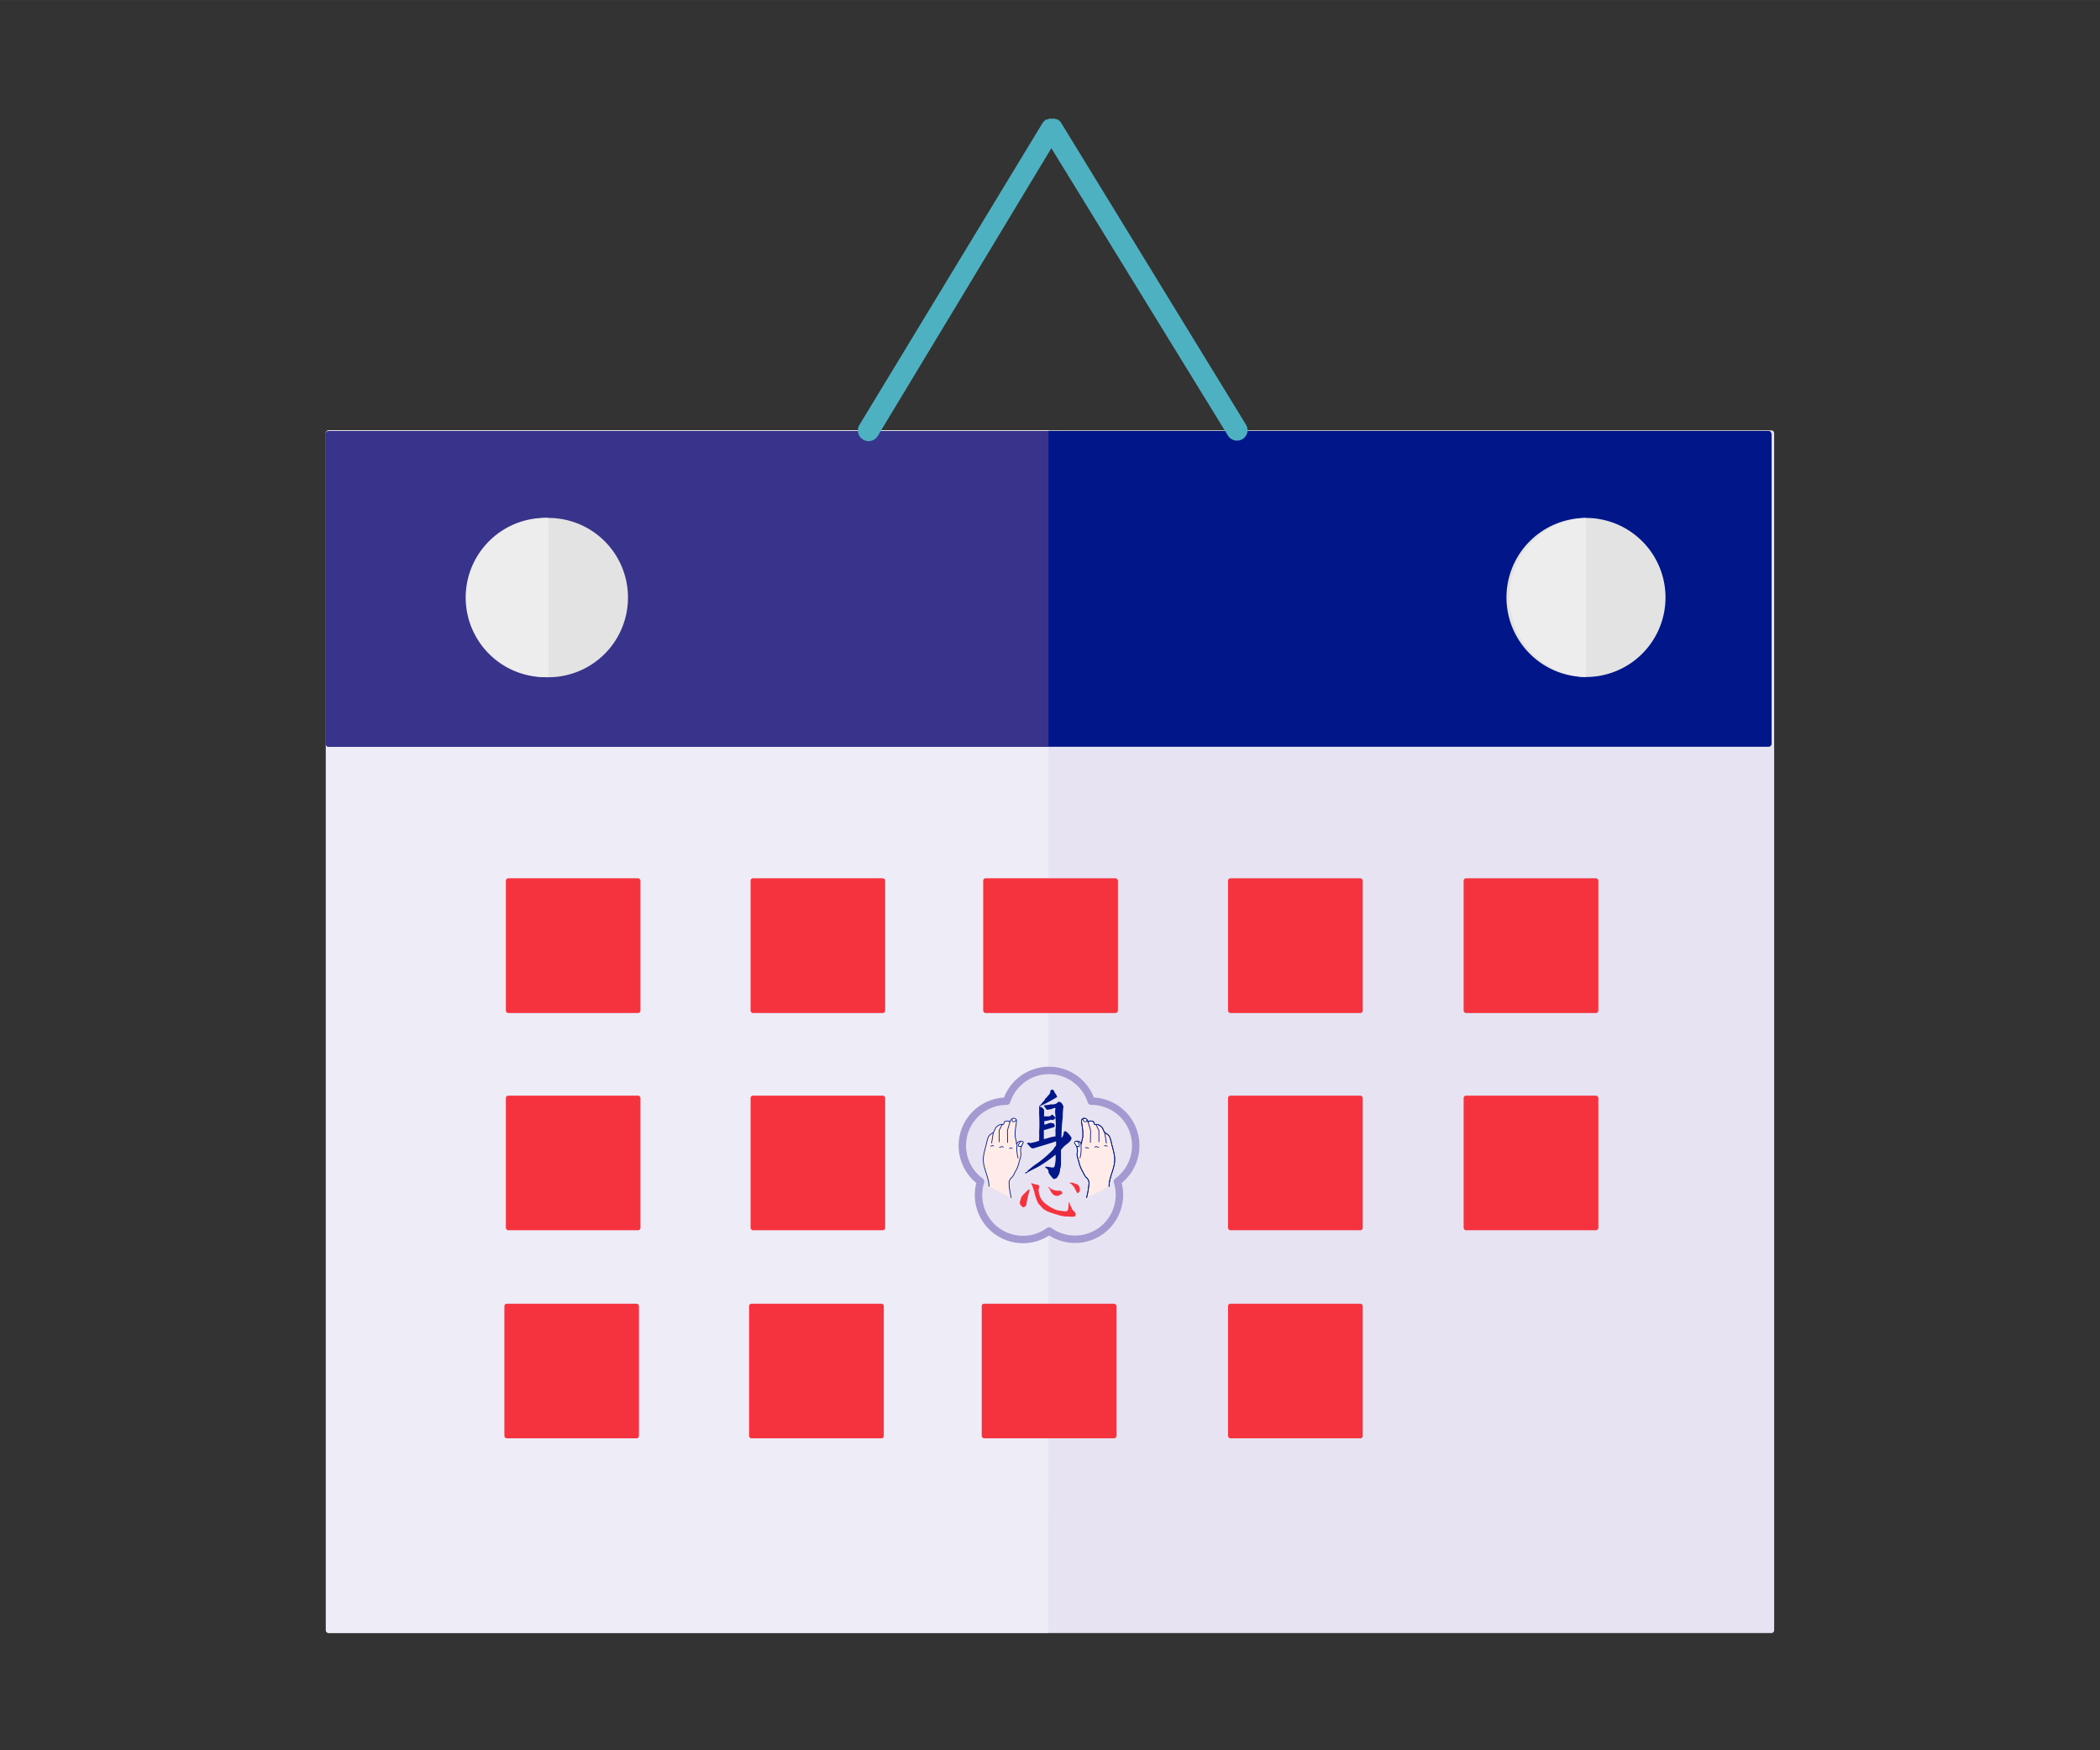 <?xml version="1.0"?>
<svg xmlns="http://www.w3.org/2000/svg" id="Ebene_1" data-name="Ebene 1" viewBox="0 0 170.08 141.73" width="150" height="125"><rect x="0" y="0" width="170.08" height="141.73" fill="#333333" stroke="none"/><defs><style>.cls-1,.cls-9{fill:#e7e3f2;}.cls-2{fill:#eeecf7;}.cls-3{fill:#001689;}.cls-4{fill:#38338b;}.cls-5{fill:#f5333f;}.cls-6{fill:#4eb1c2;}.cls-7{fill:#e3e3e3;}.cls-8{fill:#ededed;}.cls-9{stroke:#a499d0;stroke-linecap:round;stroke-linejoin:round;stroke-width:0.6px;}.cls-10,.cls-11,.cls-13,.cls-9{fill-rule:evenodd;}.cls-10{fill:#ffece9;}.cls-10,.cls-11,.cls-12,.cls-13{stroke:#001689;stroke-miterlimit:1;stroke-width:0.06px;}.cls-11,.cls-12{fill:none;}.cls-13{fill:#fff;}</style></defs><title>Termin</title><path class="cls-1" d="M143.69,132a.23.23,0,0,1-.21.24H26.6a.23.23,0,0,1-.21-.24V35.09a.23.23,0,0,1,.21-.24H143.48a.23.23,0,0,1,.21.24Z"/><path class="cls-2" d="M84.91,132.22H26.6a.23.23,0,0,1-.21-.24V35.09a.23.23,0,0,1,.21-.24H84.92Z"/><path class="cls-3" d="M143.48,60.19a.25.25,0,0,1-.21.28H26.6c-.12,0-.21-.12-.21-.28v-25c0-.16.09-.29.21-.29H143.27c.11,0,.21.13.21.29Z"/><path class="cls-4" d="M84.92,60.47H26.6c-.12,0-.21-.12-.21-.28v-25c0-.16.09-.29.21-.29H84.92Z"/><rect class="cls-5" x="40.97" y="71.12" width="10.9" height="10.91" rx="0.19" ry="0.19"/><rect class="cls-5" x="60.79" y="71.12" width="10.9" height="10.91" rx="0.19" ry="0.19"/><rect class="cls-5" x="79.63" y="71.12" width="10.91" height="10.91" rx="0.19" ry="0.19"/><rect class="cls-5" x="99.46" y="71.12" width="10.91" height="10.91" rx="0.19" ry="0.19"/><rect class="cls-5" x="118.54" y="71.12" width="10.91" height="10.91" rx="0.19" ry="0.19"/><rect class="cls-5" x="40.85" y="105.57" width="10.9" height="10.9" rx="0.19" ry="0.19"/><rect class="cls-5" x="60.67" y="105.57" width="10.91" height="10.9" rx="0.19" ry="0.19"/><rect class="cls-5" x="79.51" y="105.57" width="10.91" height="10.9" rx="0.19" ry="0.19"/><rect class="cls-5" x="99.46" y="105.57" width="10.91" height="10.9" rx="0.19" ry="0.19"/><rect class="cls-5" x="60.79" y="88.72" width="10.9" height="10.9" rx="0.19" ry="0.19"/><rect class="cls-5" x="99.46" y="88.72" width="10.91" height="10.9" rx="0.19" ry="0.19"/><rect class="cls-5" x="118.54" y="88.72" width="10.91" height="10.9" rx="0.19" ry="0.19"/><rect class="cls-5" x="40.97" y="88.72" width="10.9" height="10.9" rx="0.19" ry="0.19"/><path class="cls-6" d="M100.92,34.4l-15-24.49,0,0a.49.49,0,0,0-.12-.13l-.12-.11,0,0-.11,0a1.15,1.15,0,0,0-.17-.06H85a.67.67,0,0,0-.18.07l-.11,0,0,0a.74.74,0,0,0-.13.12l-.12.12,0,0L69.61,34.4a.86.86,0,0,0,.29,1.19.81.81,0,0,0,.45.13.86.86,0,0,0,.74-.42L85.15,12l14.3,23.27a.86.86,0,0,0,.74.41.84.84,0,0,0,.45-.13A.85.85,0,0,0,100.92,34.4Z"/><path class="cls-7" d="M50.86,48.39a6.45,6.45,0,1,1-6.44-6.45A6.44,6.44,0,0,1,50.86,48.39Z"/><path class="cls-8" d="M44.42,54.83a6.45,6.45,0,1,1,0-12.89Z"/><path class="cls-7" d="M134.89,48.39a6.44,6.44,0,1,1-6.44-6.45A6.44,6.44,0,0,1,134.89,48.39Z"/><path class="cls-8" d="M128.45,54.83a6.45,6.45,0,0,1,0-12.89Z"/><path class="cls-9" d="M91.81,91.66a3.6,3.6,0,0,0-3.43-2.49,3.6,3.6,0,0,0-6.85,0,3.6,3.6,0,0,0-2.11,6.51,3.6,3.6,0,0,0,5.55,4,3.6,3.6,0,0,0,5.53-4A3.6,3.6,0,0,0,91.81,91.66Z"/><path class="cls-3" d="M85.48,88.56a.7.7,0,0,1,.14.27,13,13,0,0,1-1.28.69c-.08,0-.09.11-.18.12s.12,0,.16,0,.16.12.24.21v.55c.07,0,.21,0,.3,0s.22,0,.3-.11.15.08.23.11,0,.07.07.11-.09.1-.13.16-.14,0-.23,0a1.72,1.72,0,0,1-.52.11l0,0v.28l0,0c.21,0,.38-.17.59-.12s.19,0,.21.12.07,0,.06.09l-.06.11a8.11,8.11,0,0,1-.84.25c0,.23,0,.45,0,.68,0,0,0,0,0,.05.28-.05.55-.17.82-.2,0-.06.08,0,.12,0a4.68,4.68,0,0,0,0-.53c.07-.41,0-.82,0-1.22a1.21,1.21,0,0,1,0-.5l0-.07c-.06,0-.15,0-.23.05a1.32,1.32,0,0,1-.48.09l-.2-.28a.05.05,0,0,1,0-.08,2.16,2.16,0,0,0,.51-.07s.1,0,.14,0,.3,0,.43-.15.09,0,.15-.06a.44.44,0,0,1,.2.13c.07.07.06.16.13.22a7,7,0,0,0-.06.92,13.09,13.09,0,0,0-.1,1.66.64.64,0,0,0,.18-.49s.07,0,.08-.06h.08a1.69,1.69,0,0,1,.48.55c-.06.35-.45.49-.67.74l-.19.22c0,.36,0,.64,0,1,0,.17,0,.37-.07.55,0,0,0,0,0,0a1.14,1.14,0,0,1-.31.76c-.08,0-.13.06-.21.06a2.13,2.13,0,0,1-.42-.54.1.1,0,0,0,0-.08c0-.11-.12-.26-.24-.29s0,0,0-.07.18,0,.27,0,.3.09.44,0a2.66,2.66,0,0,0,.1-1,10.54,10.54,0,0,1-1.44,1c-.34.18-.74.35-1,.55h0s0,0,0-.07,0-.08.11-.07a.1.1,0,0,0,.06-.1c.2-.16.37-.32.58-.47a8.47,8.47,0,0,0,1.55-1.32c0-.09.14-.18.18-.27a1.82,1.82,0,0,0,0-.33c-.61.21-1.21.38-1.84.57-.25,0-.3-.22-.46-.34s-.07,0,0-.09.12,0,.21,0a4.21,4.21,0,0,0,.72-.18c0-.07,0-.13,0-.19a3.88,3.88,0,0,0,0-.48h0a12.19,12.19,0,0,0,0-1.48c0-.19,0-.38,0-.57,0,0,0,0,0-.08l.19-.19h0c.08-.16.24-.24.3-.4,0,0,0-.06.07-.08s.1-.15.17-.2.16-.17.18-.3a.28.28,0,0,1,0-.09s.1-.1.18-.09S85.4,88.44,85.48,88.56Z"/><path class="cls-5" d="M87.27,95.91a.56.56,0,0,1,.16.59c-.05,0-.08.13-.16.12s0,0,0,0c-.14-.17-.2-.4-.34-.57l-.19-.21s-.07,0-.09,0,0,0,0-.06C86.87,95.71,87.05,95.87,87.27,95.91Z"/><path class="cls-5" d="M84.08,95.94a.21.21,0,0,1,.09.18l-.06.22a2.2,2.2,0,0,0,.06.37,1.42,1.42,0,0,0,.42.69,3.34,3.34,0,0,0,1,.59,5.11,5.11,0,0,0,.76.1c.2-.06.17-.3.19-.47s0-.23.06-.28l0,0h0c.07.06,0,.17.08.24a.84.84,0,0,0,.12.23c0,.23.44.35.29.62a.12.12,0,0,1,0,.08.08.08,0,0,0-.08,0,1.46,1.46,0,0,1-.42,0c-.08,0-.17,0-.25,0a3,3,0,0,1-.74-.16,6.24,6.24,0,0,1-.86-.3,1.07,1.07,0,0,0-.21-.13c-.15-.12-.27-.31-.43-.45a3.76,3.76,0,0,1-.31-.87,4.66,4.66,0,0,0-.27-.77c0-.06.06,0,.09,0A1.71,1.71,0,0,0,84.08,95.94Z"/><path class="cls-5" d="M85.05,96.22a1.2,1.2,0,0,0,.71.2.34.34,0,0,1,.24.07.22.22,0,0,1,0,.22s-.06,0-.1,0a.38.38,0,0,1-.4.11c-.1,0-.16-.08-.24-.13a1.09,1.09,0,0,1-.22-.36c0-.07-.14-.1-.12-.19S85,96.19,85.05,96.22Z"/><path class="cls-5" d="M83.43,96.26a1,1,0,0,0-.09.3c-.09.3-.15.62-.22,1a.28.28,0,0,1-.15.17.17.17,0,0,1-.17,0c-.09-.09-.21-.2-.2-.34s0-.15.06-.2c0-.3.26-.49.46-.69s.17-.17.3-.19Z"/><path class="cls-10" d="M89.82,96.09c0-.84.55-1.57.45-2.41-.06-.46-.19-.81-.3-1.32-.1-.33-.12-.43-.46-.62-.11-.07-.18-.37-.26-.45s-.3-.28-.49-.23-.12-.2-.22-.24-.36-.11-.41.07c-.12-.52-.56-.34-.54-.12s.07.47.11.84c0,0,0,.25,0,.34,0,.29-.09.31-.11.71a.38.38,0,0,0-.51-.22c-.11.07.09.22.11.36a1.17,1.17,0,0,1,.07.48c-.09.29.06.53.13.85a2.5,2.5,0,0,0,.33.79,1.55,1.55,0,0,0,.23.4.61.61,0,0,1,.25.46A6.66,6.66,0,0,1,88,97"/><path class="cls-11" d="M89.82,96.09c0-.84.55-1.57.45-2.41-.06-.46-.19-.81-.3-1.32-.1-.33-.12-.43-.46-.62-.11-.07-.18-.37-.26-.45s-.3-.28-.49-.23-.12-.2-.22-.24-.36-.11-.41.07c-.12-.52-.56-.34-.54-.12s.07.47.11.84c0,0,0,.25,0,.34,0,.29-.09.31-.11.71a.38.38,0,0,0-.51-.22c-.11.07.09.22.11.36a1.17,1.17,0,0,1,.07.48c-.09.29.06.53.13.85a2.5,2.5,0,0,0,.33.79,1.55,1.55,0,0,0,.23.4.61.61,0,0,1,.25.46A6.66,6.66,0,0,1,88,97"/><polyline class="cls-11" points="88.13 90.89 88.25 91.26 88.33 91.56 88.31 92.53"/><polyline class="cls-11" points="88.76 91.06 89 91.54 89 92.48"/><line class="cls-12" x1="89.47" y1="91.69" x2="89.61" y2="92.58"/><path class="cls-13" d="M88,90.64c0,.06.07.11,0,.17s-.12,0-.18,0-.09-.12-.12-.19"/><path class="cls-13" d="M87.27,92.45a2.43,2.43,0,0,1,.14.2c0,.06,0,.13,0,.18s-.08,0-.13,0l-.08,0L87,92.51"/><path class="cls-11" d="M88.18,93a.31.31,0,0,0-.29-.05"/><path class="cls-11" d="M89,92.91c-.11,0-.24-.14-.34,0"/><path class="cls-11" d="M89.7,92.81c-.09,0-.18-.1-.26,0"/><path class="cls-11" d="M87.55,92.63v.08a4.07,4.07,0,0,1,0,.62c-.06.41-.09.44-.08.46"/><path class="cls-10" d="M80.1,96.09c0-.84-.55-1.57-.45-2.41.06-.46.19-.81.3-1.32.1-.33.12-.43.46-.62.11-.07.18-.37.26-.45s.3-.28.49-.23.12-.2.22-.24.36-.11.41.07c.12-.52.56-.34.54-.12s-.07.47-.11.84c0,0,0,.25,0,.34,0,.29.09.31.11.71a.38.38,0,0,1,.51-.22c.11.07-.09.22-.11.36a1.17,1.17,0,0,0-.07.48c.08.29-.06.53-.13.85a2.5,2.5,0,0,1-.33.79,1.55,1.55,0,0,1-.23.4.61.61,0,0,0-.25.46A6.66,6.66,0,0,0,81.9,97"/><polyline class="cls-11" points="81.79 90.89 81.67 91.26 81.59 91.56 81.61 92.53"/><polyline class="cls-11" points="81.16 91.06 80.92 91.54 80.92 92.48"/><line class="cls-12" x1="80.45" y1="91.69" x2="80.31" y2="92.58"/><path class="cls-13" d="M82,90.64c0,.06-.06.11,0,.17s.12,0,.18,0,.09-.12.12-.19"/><path class="cls-13" d="M82.65,92.45a2.43,2.43,0,0,0-.14.2.17.17,0,0,0,0,.18s.08,0,.13,0l.08,0,.13-.29"/><path class="cls-11" d="M81.74,93A.31.31,0,0,1,82,93"/><path class="cls-11" d="M80.93,92.91c.11,0,.23-.14.34,0"/><path class="cls-11" d="M80.22,92.81c.09,0,.18-.1.26,0"/><path class="cls-11" d="M82.37,92.63v.08a3.06,3.06,0,0,0,0,.62c.06.41.09.44.07.46"/></svg>
